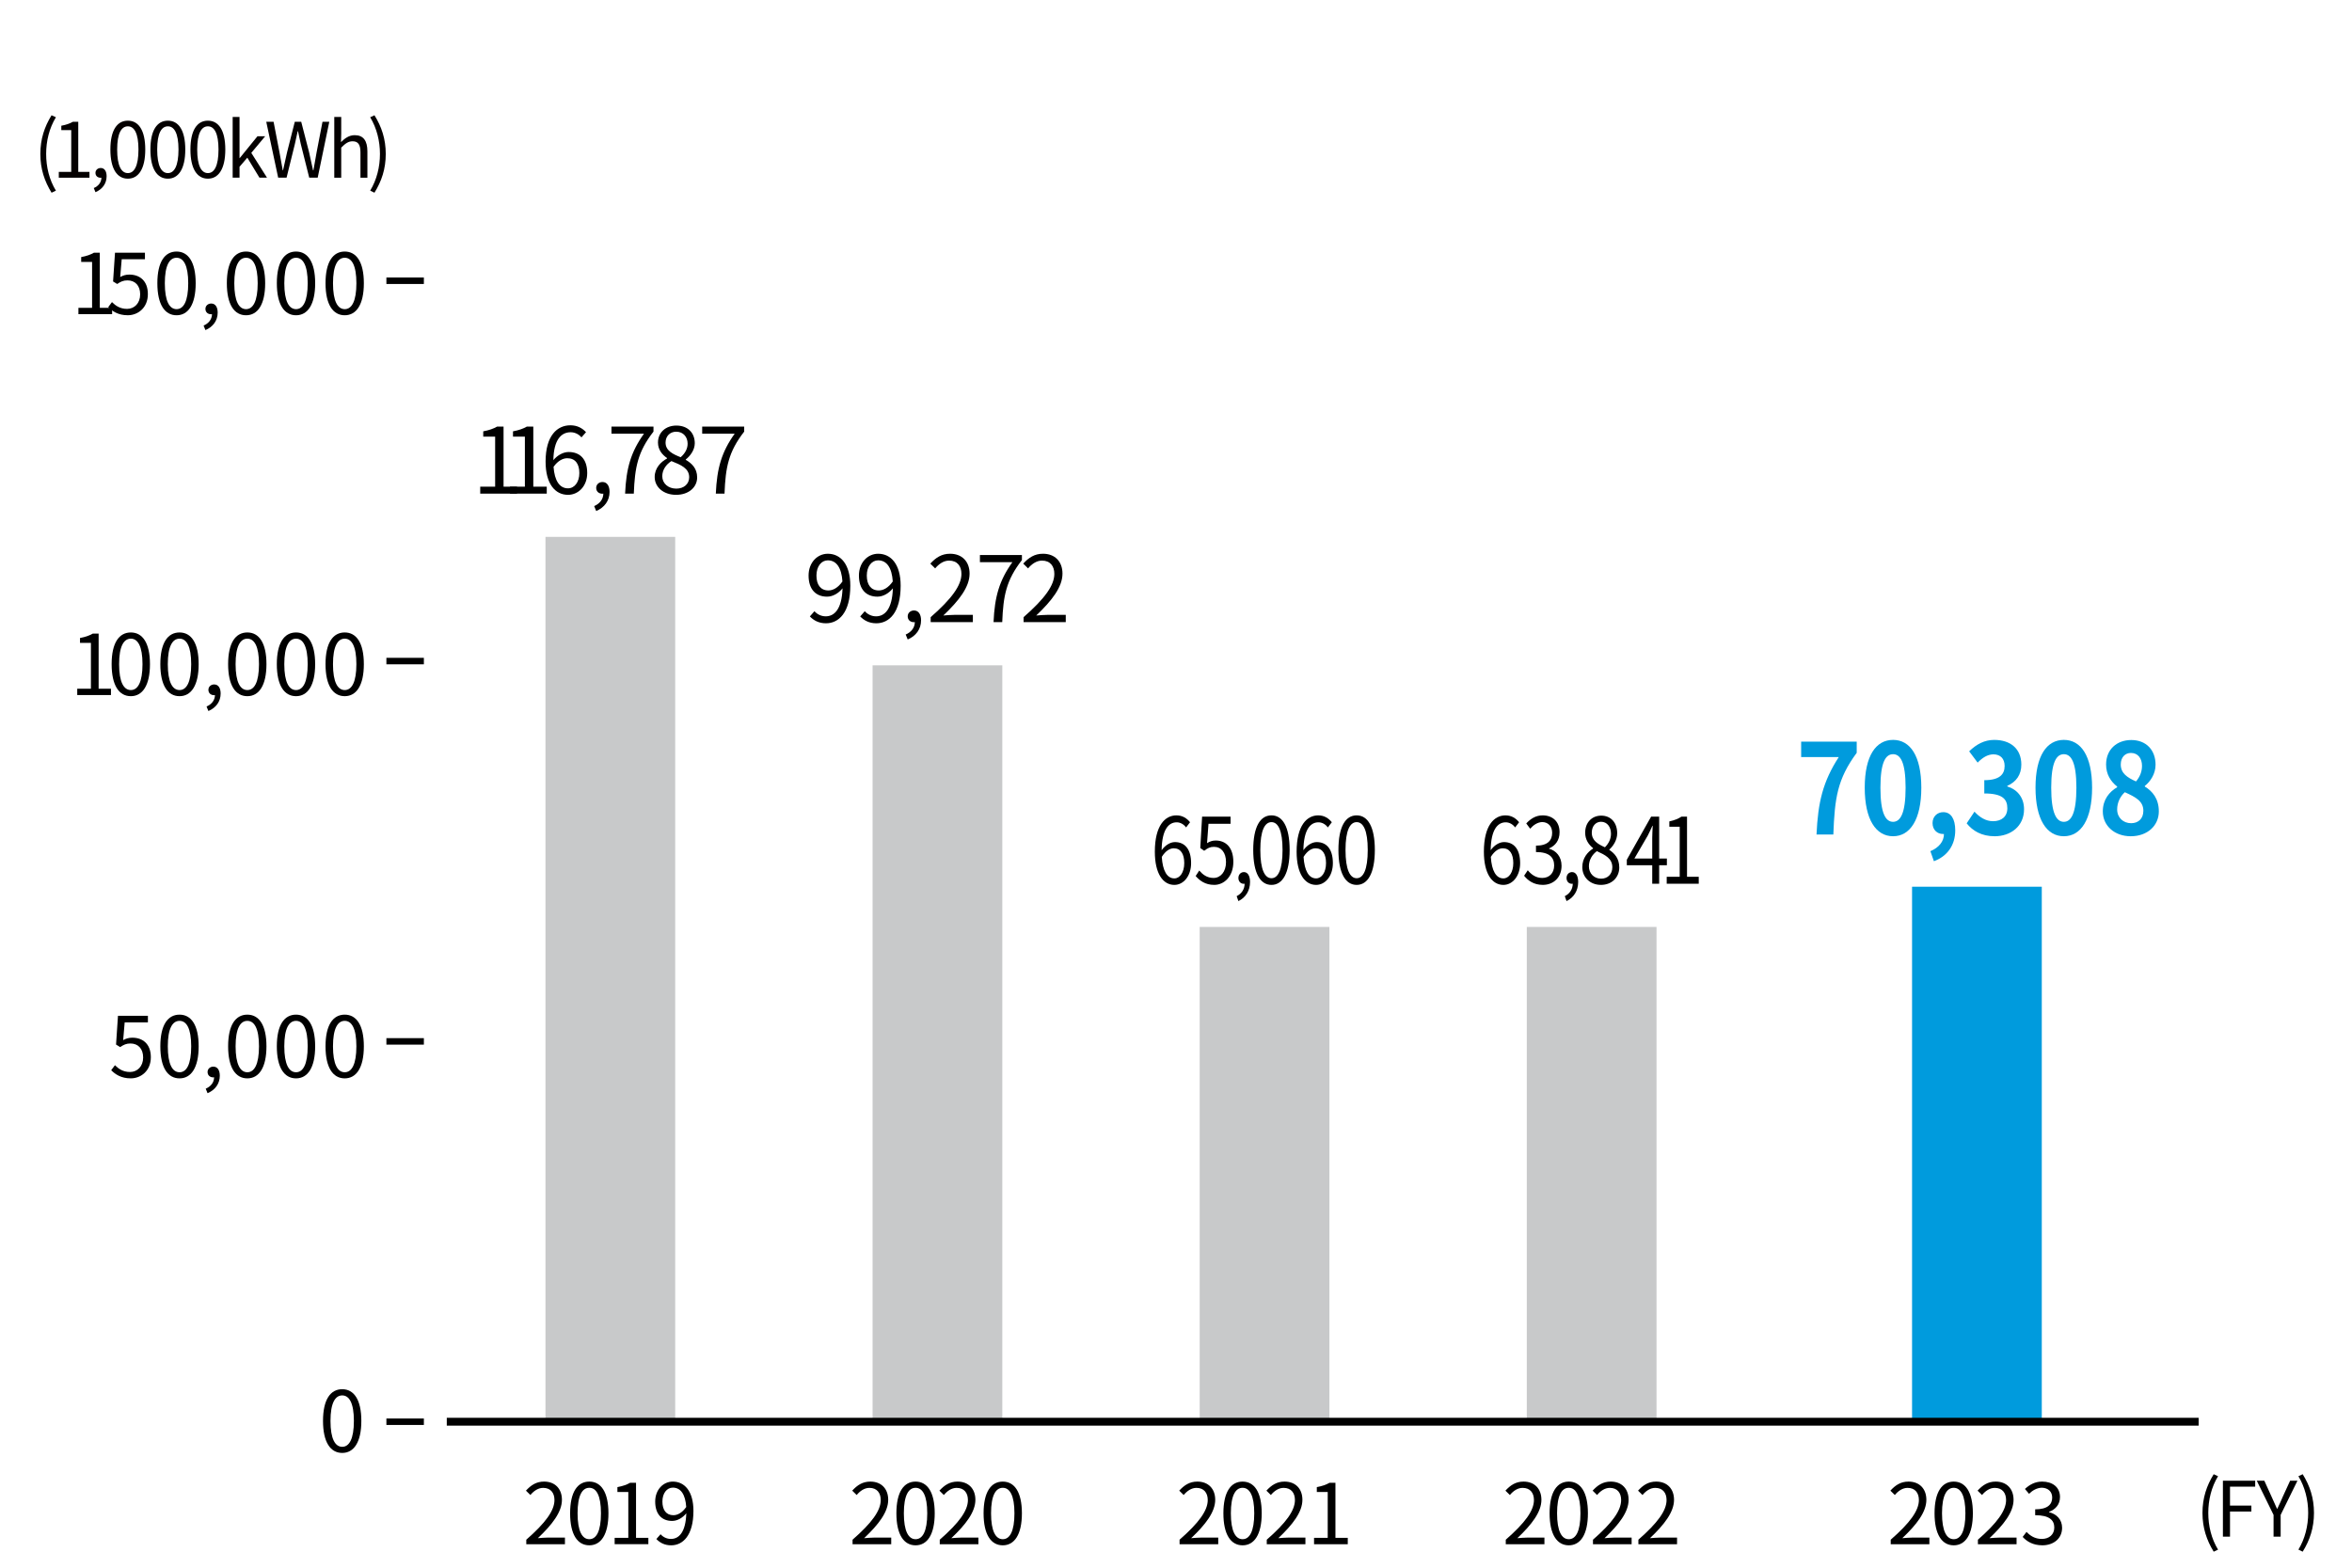 <svg viewBox="0 0 300 200" xmlns="http://www.w3.org/2000/svg"><path d="m280.928 193.013c0-1.908.535-3.485 1.432-4.936l.555.253c-.848 1.392-1.246 3.027-1.246 4.683s.398 3.3 1.246 4.683l-.555.263c-.896-1.46-1.432-3.027-1.432-4.945z"/><path d="m283.534 188.904h4.118v.759h-3.213v2.415h2.726v.759h-2.726v3.203h-.905z"/><path d="m289.995 193.266-2.142-4.361h.964l.915 2.015c.233.526.448 1.022.701 1.558h.039c.253-.535.496-1.031.71-1.558l.925-2.015h.935l-2.142 4.361v2.774h-.905z"/><path d="m293.165 197.695c.837-1.383 1.246-3.028 1.246-4.683s-.409-3.291-1.246-4.683l.545-.253c.905 1.45 1.44 3.027 1.44 4.936 0 1.918-.535 3.485-1.44 4.945l-.545-.263z"/><g fill="#040000"><path d="m5.146 19.641c0-1.908.536-3.485 1.431-4.936l.556.253c-.847 1.392-1.246 3.027-1.246 4.683s.399 3.3 1.246 4.683l-.556.263c-.895-1.46-1.431-3.027-1.431-4.945z"/><path d="m7.499 21.928h1.587v-5.325h-1.266v-.564c.633-.116 1.09-.282 1.48-.506h.682v6.396h1.43v.74h-3.913v-.74z"/><path d="m11.961 23.992c.604-.263.964-.73.974-1.324-.038.01-.067.01-.106.01-.342 0-.652-.214-.652-.623 0-.38.311-.623.672-.623.467 0 .749.399.749 1.052 0 .935-.545 1.664-1.421 2.034l-.215-.525z"/><path d="m14.08 19.076c0-2.482.865-3.681 2.229-3.681 1.354 0 2.22 1.207 2.22 3.681s-.866 3.719-2.22 3.719c-1.363 0-2.229-1.236-2.229-3.719zm3.582 0c0-2.084-.545-2.96-1.354-2.96-.817 0-1.363.876-1.363 2.96 0 2.103.546 3.008 1.363 3.008.809 0 1.354-.905 1.354-3.008z"/><path d="m19.184 19.076c0-2.482.867-3.681 2.23-3.681 1.353 0 2.219 1.207 2.219 3.681s-.866 3.719-2.219 3.719c-1.363 0-2.23-1.236-2.23-3.719zm3.583 0c0-2.084-.546-2.96-1.353-2.96-.818 0-1.363.876-1.363 2.96 0 2.103.545 3.008 1.363 3.008.807 0 1.353-.905 1.353-3.008z"/><path d="m24.289 19.076c0-2.482.865-3.681 2.229-3.681 1.354 0 2.22 1.207 2.22 3.681s-.866 3.719-2.22 3.719c-1.363 0-2.229-1.236-2.229-3.719zm3.582 0c0-2.084-.545-2.96-1.354-2.96-.817 0-1.363.876-1.363 2.96 0 2.103.546 3.008 1.363 3.008.809 0 1.354-.905 1.354-3.008z"/><path d="m29.675 14.919h.876v5.257h.02l2.269-2.794h.983l-1.771 2.122 2.005 3.164h-.964l-1.548-2.551-.993 1.158v1.393h-.876v-7.749z"/><path d="m33.961 15.532h.934l.75 3.884c.137.77.283 1.539.419 2.308h.039c.165-.769.341-1.538.516-2.308l.983-3.884h.818l1.002 3.884c.176.76.341 1.529.506 2.308h.049c.137-.778.273-1.548.409-2.308l.749-3.884h.867l-1.48 7.136h-1.08l-1.08-4.303c-.127-.564-.234-1.081-.352-1.626h-.038c-.117.545-.243 1.062-.36 1.626l-1.061 4.303h-1.071z"/><path d="m42.637 14.919h.887v2.122l-.029 1.091c.486-.487 1.031-.887 1.752-.887 1.109 0 1.616.721 1.616 2.074v3.349h-.886v-3.232c0-.992-.302-1.411-1.003-1.411-.545 0-.915.272-1.45.808v3.836h-.887v-7.749z"/><path d="m47.217 24.323c.838-1.383 1.246-3.028 1.246-4.683s-.408-3.291-1.246-4.683l.545-.253c.906 1.45 1.441 3.027 1.441 4.936 0 1.918-.535 3.485-1.441 4.945l-.545-.263z"/></g><path d="m54.065 84.337h-4.78" fill="none" stroke="#000" stroke-miterlimit="10" stroke-width=".827"/><path d="m54.065 35.816h-4.78" fill="none" stroke="#000" stroke-miterlimit="10" stroke-width=".827"/><path d="m54.065 132.857h-4.78" fill="none" stroke="#000" stroke-miterlimit="10" stroke-width=".827"/><path d="m54.065 181.378h-4.78" fill="none" stroke="#000" stroke-miterlimit="10" stroke-width=".827"/><path d="m41.201 181.273c0-2.728.953-4.043 2.45-4.043 1.487 0 2.438 1.326 2.438 4.043s-.951 4.086-2.438 4.086c-1.497 0-2.45-1.358-2.45-4.086zm3.938 0c0-2.289-.6-3.251-1.487-3.251-.898 0-1.497.962-1.497 3.251 0 2.311.599 3.306 1.497 3.306.888 0 1.487-.995 1.487-3.306z"/><path d="m10.003 39.269h1.743v-5.852h-1.391v-.62c.695-.129 1.198-.311 1.626-.557h.749v7.028h1.572v.812h-4.3v-.812z"/><path d="m13.803 39.183.48-.642c.449.449 1.017.866 1.926.866.92 0 1.669-.706 1.669-1.851 0-1.123-.642-1.786-1.626-1.786-.524 0-.855.16-1.305.46l-.524-.321.246-3.669h3.818v.835h-2.963l-.192 2.268c.342-.192.695-.311 1.166-.311 1.305 0 2.363.771 2.363 2.492s-1.24 2.695-2.566 2.695c-1.22 0-1.969-.513-2.492-1.037z"/><path d="m20.072 36.134c0-2.728.951-4.043 2.449-4.043 1.486 0 2.439 1.326 2.439 4.043s-.953 4.086-2.439 4.086c-1.498 0-2.449-1.358-2.449-4.086zm3.936 0c0-2.289-.599-3.251-1.486-3.251-.898 0-1.498.962-1.498 3.251 0 2.311.6 3.306 1.498 3.306.888 0 1.486-.995 1.486-3.306z"/><path d="m25.969 41.536c.663-.289 1.059-.803 1.07-1.455-.043.011-.076.011-.118.011-.374 0-.717-.235-.717-.685 0-.417.343-.685.738-.685.513 0 .823.438.823 1.155 0 1.026-.599 1.829-1.562 2.235l-.235-.577z"/><path d="m28.934 36.134c0-2.728.951-4.043 2.449-4.043 1.486 0 2.439 1.326 2.439 4.043s-.953 4.086-2.439 4.086c-1.498 0-2.449-1.358-2.449-4.086zm3.935 0c0-2.289-.599-3.251-1.486-3.251-.898 0-1.498.962-1.498 3.251 0 2.311.6 3.306 1.498 3.306.888 0 1.486-.995 1.486-3.306z"/><path d="m35.312 36.134c0-2.728.952-4.043 2.45-4.043 1.486 0 2.438 1.326 2.438 4.043s-.952 4.086-2.438 4.086c-1.498 0-2.45-1.358-2.45-4.086zm3.936 0c0-2.289-.6-3.251-1.486-3.251-.898 0-1.498.962-1.498 3.251 0 2.311.6 3.306 1.498 3.306.887 0 1.486-.995 1.486-3.306z"/><path d="m41.522 36.134c0-2.728.952-4.043 2.45-4.043 1.486 0 2.438 1.326 2.438 4.043s-.952 4.086-2.438 4.086c-1.498 0-2.45-1.358-2.45-4.086zm3.937 0c0-2.289-.6-3.251-1.486-3.251-.898 0-1.498.962-1.498 3.251 0 2.311.6 3.306 1.498 3.306.887 0 1.486-.995 1.486-3.306z"/><path d="m9.852 87.865h1.744v-5.852h-1.391v-.62c.695-.129 1.197-.311 1.625-.557h.75v7.028h1.572v.812h-4.301v-.812z"/><path d="m14.24 84.73c0-2.728.951-4.043 2.449-4.043 1.486 0 2.439 1.326 2.439 4.043s-.953 4.086-2.439 4.086c-1.498 0-2.449-1.358-2.449-4.086zm3.936 0c0-2.289-.599-3.251-1.486-3.251-.898 0-1.498.962-1.498 3.251 0 2.311.6 3.306 1.498 3.306.888 0 1.486-.995 1.486-3.306z"/><path d="m20.451 84.73c0-2.728.951-4.043 2.449-4.043 1.486 0 2.439 1.326 2.439 4.043s-.953 4.086-2.439 4.086c-1.498 0-2.449-1.358-2.449-4.086zm3.936 0c0-2.289-.599-3.251-1.486-3.251-.898 0-1.498.962-1.498 3.251 0 2.311.6 3.306 1.498 3.306.888 0 1.486-.995 1.486-3.306z"/><path d="m26.348 90.133c.663-.289 1.059-.803 1.07-1.455-.043.011-.076.011-.118.011-.374 0-.717-.235-.717-.685 0-.417.343-.685.738-.685.513 0 .823.438.823 1.155 0 1.026-.599 1.829-1.562 2.235l-.235-.577z"/><path d="m29.098 84.73c0-2.728.952-4.043 2.449-4.043 1.487 0 2.439 1.326 2.439 4.043s-.952 4.086-2.439 4.086c-1.497 0-2.449-1.358-2.449-4.086zm3.936 0c0-2.289-.599-3.251-1.487-3.251-.898 0-1.497.962-1.497 3.251 0 2.311.599 3.306 1.497 3.306.889 0 1.487-.995 1.487-3.306z"/><path d="m35.309 84.73c0-2.728.953-4.043 2.45-4.043 1.487 0 2.438 1.326 2.438 4.043s-.951 4.086-2.438 4.086c-1.497 0-2.45-1.358-2.45-4.086zm3.937 0c0-2.289-.6-3.251-1.487-3.251-.898 0-1.497.962-1.497 3.251 0 2.311.599 3.306 1.497 3.306.888 0 1.487-.995 1.487-3.306z"/><path d="m41.521 84.73c0-2.728.952-4.043 2.45-4.043 1.486 0 2.438 1.326 2.438 4.043s-.952 4.086-2.438 4.086c-1.498 0-2.45-1.358-2.45-4.086zm3.936 0c0-2.289-.6-3.251-1.486-3.251-.898 0-1.498.962-1.498 3.251 0 2.311.6 3.306 1.498 3.306.887 0 1.486-.995 1.486-3.306z"/><path d="m14.182 136.537.48-.642c.449.449 1.017.866 1.926.866.92 0 1.669-.706 1.669-1.851 0-1.123-.642-1.786-1.626-1.786-.524 0-.855.16-1.305.46l-.524-.321.246-3.669h3.818v.835h-2.963l-.192 2.268c.342-.192.695-.311 1.166-.311 1.305 0 2.363.771 2.363 2.492s-1.24 2.695-2.566 2.695c-1.22 0-1.969-.513-2.492-1.037z"/><path d="m20.451 133.488c0-2.728.952-4.043 2.449-4.043 1.487 0 2.439 1.326 2.439 4.043s-.952 4.086-2.439 4.086c-1.497 0-2.449-1.358-2.449-4.086zm3.937 0c0-2.289-.599-3.251-1.487-3.251-.898 0-1.497.962-1.497 3.251 0 2.311.599 3.306 1.497 3.306.889 0 1.487-.995 1.487-3.306z"/><path d="m26.24 138.891c.664-.289 1.06-.803 1.07-1.455-.043.011-.075.011-.117.011-.375 0-.717-.235-.717-.685 0-.417.342-.685.737-.685.514 0 .823.438.823 1.155 0 1.026-.598 1.829-1.561 2.235l-.236-.577z"/><path d="m29.098 133.488c0-2.728.953-4.043 2.45-4.043 1.487 0 2.438 1.326 2.438 4.043s-.951 4.086-2.438 4.086c-1.497 0-2.45-1.358-2.45-4.086zm3.937 0c0-2.289-.6-3.251-1.487-3.251-.898 0-1.497.962-1.497 3.251 0 2.311.599 3.306 1.497 3.306.888 0 1.487-.995 1.487-3.306z"/><path d="m35.31 133.488c0-2.728.952-4.043 2.45-4.043 1.486 0 2.438 1.326 2.438 4.043s-.952 4.086-2.438 4.086c-1.498 0-2.45-1.358-2.45-4.086zm3.936 0c0-2.289-.6-3.251-1.486-3.251-.898 0-1.498.962-1.498 3.251 0 2.311.6 3.306 1.498 3.306.887 0 1.486-.995 1.486-3.306z"/><path d="m41.521 133.488c0-2.728.952-4.043 2.45-4.043 1.486 0 2.438 1.326 2.438 4.043s-.952 4.086-2.438 4.086c-1.498 0-2.45-1.358-2.45-4.086zm3.936 0c0-2.289-.6-3.251-1.486-3.251-.898 0-1.498.962-1.498 3.251 0 2.311.6 3.306 1.498 3.306.887 0 1.486-.995 1.486-3.306z"/><path d="m192.062 196.43c2.46-2.15 3.594-3.712 3.594-5.06 0-.898-.471-1.552-1.443-1.552-.643 0-1.198.396-1.626.91l-.567-.557c.642-.695 1.315-1.155 2.311-1.155 1.401 0 2.278.92 2.278 2.321 0 1.562-1.23 3.155-3.07 4.898.407-.031.889-.074 1.284-.074h2.171v.845h-4.931v-.577z"/><path d="m197.653 193.06c0-2.728.952-4.043 2.449-4.043 1.486 0 2.438 1.326 2.438 4.043s-.952 4.086-2.438 4.086c-1.497 0-2.449-1.358-2.449-4.086zm3.936 0c0-2.289-.599-3.251-1.486-3.251-.898 0-1.497.962-1.497 3.251 0 2.311.599 3.306 1.497 3.306.888 0 1.486-.995 1.486-3.306z"/><path d="m203.184 196.43c2.46-2.15 3.594-3.712 3.594-5.06 0-.898-.471-1.552-1.443-1.552-.643 0-1.198.396-1.626.91l-.567-.557c.642-.695 1.315-1.155 2.311-1.155 1.401 0 2.278.92 2.278 2.321 0 1.562-1.23 3.155-3.07 4.898.407-.031.889-.074 1.284-.074h2.171v.845h-4.931v-.577z"/><path d="m208.977 196.43c2.46-2.15 3.594-3.712 3.594-5.06 0-.898-.471-1.552-1.443-1.552-.643 0-1.198.396-1.626.91l-.567-.557c.642-.695 1.315-1.155 2.311-1.155 1.401 0 2.278.92 2.278 2.321 0 1.562-1.23 3.155-3.07 4.898.407-.031.889-.074 1.284-.074h2.171v.845h-4.931v-.577z"/><path d="m241.163 196.43c2.46-2.15 3.594-3.712 3.594-5.06 0-.898-.471-1.552-1.443-1.552-.643 0-1.198.396-1.626.91l-.567-.557c.642-.695 1.315-1.155 2.311-1.155 1.401 0 2.278.92 2.278 2.321 0 1.562-1.23 3.155-3.07 4.898.407-.031.889-.074 1.284-.074h2.171v.845h-4.931v-.577z"/><path d="m246.754 193.06c0-2.728.952-4.043 2.449-4.043 1.486 0 2.438 1.326 2.438 4.043s-.952 4.086-2.438 4.086c-1.497 0-2.449-1.358-2.449-4.086zm3.935 0c0-2.289-.599-3.251-1.486-3.251-.898 0-1.497.962-1.497 3.251 0 2.311.599 3.306 1.497 3.306.888 0 1.486-.995 1.486-3.306z"/><path d="m252.284 196.43c2.46-2.15 3.594-3.712 3.594-5.06 0-.898-.471-1.552-1.443-1.552-.643 0-1.198.396-1.626.91l-.567-.557c.642-.695 1.315-1.155 2.311-1.155 1.401 0 2.278.92 2.278 2.321 0 1.562-1.23 3.155-3.07 4.898.407-.031.889-.074 1.284-.074h2.171v.845h-4.931v-.577z"/><path d="m257.995 196.076.491-.642c.46.481 1.06.898 1.947.898.931 0 1.594-.557 1.594-1.455 0-.941-.631-1.572-2.438-1.572v-.749c1.615 0 2.171-.652 2.171-1.497 0-.76-.514-1.241-1.326-1.262-.631.021-1.188.342-1.626.78l-.524-.62c.589-.546 1.284-.941 2.193-.941 1.315 0 2.278.706 2.278 1.968 0 .952-.567 1.583-1.401 1.894v.043c.931.214 1.669.92 1.669 1.989 0 1.401-1.123 2.235-2.514 2.235-1.23 0-2.001-.513-2.514-1.069z"/><path d="m150.455 196.43c2.46-2.15 3.594-3.712 3.594-5.06 0-.898-.471-1.552-1.443-1.552-.643 0-1.198.396-1.626.91l-.567-.557c.642-.695 1.315-1.155 2.311-1.155 1.401 0 2.278.92 2.278 2.321 0 1.562-1.23 3.155-3.07 4.898.407-.031.889-.074 1.284-.074h2.171v.845h-4.931v-.577z"/><path d="m156.046 193.06c0-2.728.952-4.043 2.449-4.043 1.486 0 2.438 1.326 2.438 4.043s-.952 4.086-2.438 4.086c-1.497 0-2.449-1.358-2.449-4.086zm3.935 0c0-2.289-.599-3.251-1.486-3.251-.898 0-1.497.962-1.497 3.251 0 2.311.599 3.306 1.497 3.306.888 0 1.486-.995 1.486-3.306z"/><path d="m161.576 196.43c2.46-2.15 3.594-3.712 3.594-5.06 0-.898-.471-1.552-1.443-1.552-.643 0-1.198.396-1.626.91l-.567-.557c.642-.695 1.315-1.155 2.311-1.155 1.401 0 2.278.92 2.278 2.321 0 1.562-1.23 3.155-3.07 4.898.407-.031.889-.074 1.284-.074h2.171v.845h-4.931v-.577z"/><path d="m167.609 196.194h1.743v-5.852h-1.391v-.62c.695-.129 1.198-.311 1.626-.557h.749v7.028h1.572v.812h-4.3v-.812z"/><path d="m108.745 196.43c2.46-2.15 3.594-3.712 3.594-5.06 0-.898-.471-1.552-1.444-1.552-.641 0-1.197.396-1.625.91l-.567-.557c.642-.695 1.315-1.155 2.311-1.155 1.401 0 2.278.92 2.278 2.321 0 1.562-1.23 3.155-3.07 4.898.406-.031.889-.074 1.284-.074h2.171v.845h-4.931v-.577z"/><path d="m114.336 193.06c0-2.728.951-4.043 2.449-4.043 1.486 0 2.439 1.326 2.439 4.043s-.953 4.086-2.439 4.086c-1.498 0-2.449-1.358-2.449-4.086zm3.935 0c0-2.289-.599-3.251-1.486-3.251-.898 0-1.498.962-1.498 3.251 0 2.311.6 3.306 1.498 3.306.888 0 1.486-.995 1.486-3.306z"/><path d="m119.866 196.43c2.46-2.15 3.594-3.712 3.594-5.06 0-.898-.471-1.552-1.443-1.552-.643 0-1.198.396-1.626.91l-.567-.557c.642-.695 1.315-1.155 2.311-1.155 1.401 0 2.278.92 2.278 2.321 0 1.562-1.23 3.155-3.07 4.898.407-.031.889-.074 1.284-.074h2.171v.845h-4.931v-.577z"/><path d="m125.457 193.06c0-2.728.952-4.043 2.449-4.043 1.486 0 2.438 1.326 2.438 4.043s-.952 4.086-2.438 4.086c-1.497 0-2.449-1.358-2.449-4.086zm3.936 0c0-2.289-.599-3.251-1.486-3.251-.898 0-1.497.962-1.497 3.251 0 2.311.599 3.306 1.497 3.306.888 0 1.486-.995 1.486-3.306z"/><path d="m67.128 196.429c2.46-2.15 3.594-3.712 3.594-5.06 0-.898-.471-1.551-1.444-1.551-.641 0-1.197.396-1.625.909l-.567-.557c.642-.695 1.315-1.155 2.311-1.155 1.401 0 2.278.92 2.278 2.321 0 1.562-1.23 3.155-3.07 4.898.406-.031.889-.074 1.284-.074h2.171v.845h-4.931v-.577z"/><path d="m72.719 193.059c0-2.728.951-4.043 2.449-4.043 1.486 0 2.439 1.326 2.439 4.043s-.953 4.086-2.439 4.086c-1.498 0-2.449-1.358-2.449-4.086zm3.935 0c0-2.289-.599-3.251-1.486-3.251-.898 0-1.498.962-1.498 3.251 0 2.311.6 3.306 1.498 3.306.888 0 1.486-.995 1.486-3.306z"/><path d="m78.4 196.193h1.742v-5.852h-1.39v-.62c.695-.129 1.198-.311 1.626-.557h.748v7.028h1.572v.812h-4.299v-.812z"/><path d="m84.256 195.733c.332.374.812.599 1.315.599 1.017 0 1.894-.834 1.968-3.273-.471.589-1.145.974-1.807.974-1.306 0-2.161-.845-2.161-2.471 0-1.519 1.026-2.546 2.246-2.546 1.509 0 2.632 1.241 2.632 3.733 0 3.177-1.369 4.396-2.846 4.396-.846 0-1.443-.342-1.883-.802l.535-.609zm3.273-3.476c-.107-1.615-.707-2.471-1.712-2.471-.749 0-1.326.706-1.326 1.775 0 1.059.471 1.743 1.401 1.743.523 0 1.112-.299 1.637-1.048z"/><path d="m61.254 62.09h1.902v-6.386h-1.518v-.677c.759-.141 1.307-.339 1.773-.607h.818v7.67h1.715v.887h-4.691v-.887z"/><path d="m65.048 62.09h1.902v-6.386h-1.517v-.677c.758-.141 1.307-.339 1.773-.607h.817v7.67h1.716v.887h-4.692v-.887z"/><path d="m74.165 55.798c-.339-.409-.853-.654-1.378-.654-1.167 0-2.159.899-2.205 3.561.525-.642 1.271-1.039 1.949-1.039 1.447 0 2.369.899 2.369 2.686 0 1.657-1.121 2.777-2.451 2.777-1.646 0-2.859-1.412-2.859-4.237 0-3.35 1.506-4.634 3.162-4.634.888 0 1.529.374 1.996.876l-.583.665zm-.269 4.553c0-1.156-.502-1.892-1.541-1.892-.537 0-1.19.304-1.75 1.098.128 1.774.77 2.743 1.844 2.743.816 0 1.447-.782 1.447-1.949z"/><path d="m75.789 64.564c.723-.315 1.155-.876 1.167-1.588-.047.012-.082.012-.128.012-.409 0-.783-.257-.783-.747 0-.455.374-.747.806-.747.561 0 .899.479.899 1.261 0 1.12-.654 1.996-1.705 2.439z"/><path d="m82.139 55.331h-4.145v-.911h5.358v.643c-2.008 2.579-2.381 4.563-2.509 7.914h-1.109c.14-3.245.735-5.312 2.404-7.646z"/><path d="m83.506 60.853c0-1.145.793-1.938 1.575-2.358v-.059c-.63-.432-1.155-1.073-1.155-1.973 0-1.308 1.004-2.171 2.346-2.171 1.459 0 2.347.934 2.347 2.253 0 .898-.63 1.669-1.144 2.066v.058c.746.433 1.447 1.074 1.447 2.241 0 1.249-1.074 2.218-2.686 2.218-1.575 0-2.73-.957-2.73-2.275zm4.4.034c0-1.144-1.051-1.575-2.265-2.065-.688.443-1.167 1.12-1.167 1.938 0 .91.758 1.576 1.785 1.576.98 0 1.646-.596 1.646-1.448zm-.199-4.283c0-.841-.537-1.529-1.459-1.529-.781 0-1.354.56-1.354 1.389 0 1.027.922 1.471 1.926 1.868.584-.514.887-1.098.887-1.728z"/><path d="m93.709 55.331h-4.144v-.911h5.358v.643c-2.008 2.579-2.382 4.563-2.51 7.914h-1.109c.141-3.245.736-5.312 2.404-7.646z"/><path d="m69.575 68.492h16.547v112.835h-16.547z" fill="#c8c9ca"/><path d="m153.021 118.256h16.547v63.122h-16.547z" fill="#c8c9ca"/><path d="m151.286 105.562c-.295-.409-.742-.654-1.199-.654-1.017 0-1.88.899-1.921 3.561.458-.642 1.108-1.039 1.697-1.039 1.26 0 2.063.899 2.063 2.686 0 1.657-.976 2.777-2.135 2.777-1.433 0-2.489-1.412-2.489-4.237 0-3.35 1.311-4.634 2.754-4.634.772 0 1.331.374 1.737.876l-.508.665zm-.233 4.552c0-1.156-.438-1.892-1.342-1.892-.468 0-1.036.304-1.524 1.098.112 1.774.671 2.743 1.605 2.743.712 0 1.261-.782 1.261-1.949z"/><path d="m152.507 111.76.458-.7c.427.49.965.945 1.829.945.874 0 1.585-.771 1.585-2.02 0-1.226-.609-1.949-1.545-1.949-.498 0-.812.175-1.239.502l-.498-.351.233-4.004h3.628v.911h-2.814l-.184 2.475c.325-.21.661-.339 1.108-.339 1.239 0 2.246.841 2.246 2.72s-1.18 2.941-2.439 2.941c-1.158 0-1.87-.56-2.368-1.132z"/><path d="m157.738 114.328c.63-.315 1.006-.876 1.016-1.588-.04.012-.071.012-.111.012-.356 0-.682-.257-.682-.747 0-.455.325-.747.701-.747.488 0 .783.479.783 1.261 0 1.12-.569 1.996-1.484 2.439z"/><path d="m159.851 108.433c0-2.977.904-4.412 2.327-4.412 1.412 0 2.317 1.447 2.317 4.412s-.905 4.459-2.317 4.459c-1.423 0-2.327-1.482-2.327-4.459zm3.739 0c0-2.498-.568-3.548-1.412-3.548-.854 0-1.423 1.05-1.423 3.548 0 2.521.569 3.607 1.423 3.607.844 0 1.412-1.086 1.412-3.607z"/><path d="m169.369 105.562c-.295-.409-.742-.654-1.199-.654-1.017 0-1.88.899-1.921 3.561.458-.642 1.108-1.039 1.697-1.039 1.261 0 2.063.899 2.063 2.686 0 1.657-.976 2.777-2.135 2.777-1.433 0-2.489-1.412-2.489-4.237 0-3.35 1.311-4.634 2.754-4.634.772 0 1.331.374 1.737.876l-.508.665zm-.233 4.552c0-1.156-.438-1.892-1.342-1.892-.468 0-1.036.304-1.524 1.098.112 1.774.671 2.743 1.605 2.743.712 0 1.261-.782 1.261-1.949z"/><path d="m170.718 108.433c0-2.977.904-4.412 2.327-4.412 1.412 0 2.317 1.447 2.317 4.412s-.905 4.459-2.317 4.459c-1.423 0-2.327-1.482-2.327-4.459zm3.739 0c0-2.498-.568-3.548-1.412-3.548-.854 0-1.423 1.05-1.423 3.548 0 2.521.569 3.607 1.423 3.607.844 0 1.412-1.086 1.412-3.607z"/><path d="m194.744 118.256h16.547v63.122h-16.547z" fill="#c8c9ca"/><path d="m193.256 105.562c-.295-.409-.742-.654-1.199-.654-1.017 0-1.88.899-1.921 3.561.458-.642 1.108-1.039 1.697-1.039 1.261 0 2.063.899 2.063 2.686 0 1.657-.976 2.777-2.135 2.777-1.433 0-2.489-1.412-2.489-4.237 0-3.35 1.311-4.634 2.754-4.634.772 0 1.331.374 1.737.876l-.508.665zm-.234 4.552c0-1.156-.438-1.892-1.342-1.892-.468 0-1.036.304-1.524 1.098.112 1.774.671 2.743 1.605 2.743.712 0 1.261-.782 1.261-1.949z"/><path d="m194.401 111.725.467-.7c.438.525 1.007.98 1.85.98.885 0 1.515-.607 1.515-1.588 0-1.027-.6-1.716-2.317-1.716v-.816c1.535 0 2.063-.713 2.063-1.635 0-.829-.488-1.354-1.261-1.377-.6.023-1.128.373-1.544.852l-.498-.677c.559-.596 1.219-1.027 2.083-1.027 1.25 0 2.165.771 2.165 2.147 0 1.039-.539 1.728-1.332 2.066v.047c.885.233 1.586 1.004 1.586 2.171 0 1.529-1.067 2.439-2.389 2.439-1.168 0-1.9-.56-2.388-1.167z"/><path d="m199.592 114.328c.63-.315 1.006-.876 1.016-1.588-.04.012-.071.012-.111.012-.356 0-.682-.257-.682-.747 0-.455.325-.747.701-.747.488 0 .783.479.783 1.261 0 1.12-.569 1.996-1.484 2.439z"/><path d="m201.824 110.616c0-1.145.691-1.938 1.372-2.358v-.059c-.549-.432-1.006-1.073-1.006-1.973 0-1.308.874-2.171 2.043-2.171 1.27 0 2.042.934 2.042 2.253 0 .898-.549 1.669-.996 2.066v.058c.65.433 1.261 1.074 1.261 2.241 0 1.249-.936 2.218-2.338 2.218-1.372 0-2.378-.957-2.378-2.275zm3.831.034c0-1.144-.914-1.575-1.971-2.065-.6.443-1.017 1.12-1.017 1.938 0 .91.66 1.576 1.555 1.576.854 0 1.433-.596 1.433-1.448zm-.172-4.283c0-.841-.468-1.529-1.271-1.529-.681 0-1.179.56-1.179 1.389 0 1.027.803 1.471 1.677 1.868.508-.514.772-1.098.772-1.728z"/><path d="m212.613 110.382h-.985v2.358h-.884v-2.358h-3.242v-.7l3.1-5.498h1.026v5.347h.985v.852zm-1.869-.852v-2.627c0-.42.04-1.108.061-1.552h-.04c-.184.42-.387.84-.6 1.261l-1.697 2.918z"/><path d="m212.591 111.854h1.656v-6.386h-1.321v-.677c.661-.141 1.139-.339 1.545-.607h.711v7.67h1.494v.887h-4.085z"/><path d="m234.536 96.586h-4.796v-1.969h7.086v1.425c-2.477 3.361-2.809 5.778-2.981 10.42h-2.146c.187-4.113.807-6.738 2.837-9.876z" fill="#009bdd"/><path d="m237.849 100.491c0-4.098 1.44-6.099 3.615-6.099 2.161 0 3.602 2.018 3.602 6.099s-1.44 6.194-3.602 6.194c-2.175 0-3.615-2.112-3.615-6.194zm5.213 0c0-3.313-.691-4.273-1.599-4.273-.922 0-1.613.96-1.613 4.273 0 3.33.691 4.354 1.613 4.354.907 0 1.599-1.024 1.599-4.354z" fill="#009bdd"/><path d="m246.224 108.591c1.108-.464 1.729-1.265 1.729-2.193h-.13c-.691 0-1.325-.496-1.325-1.393 0-.848.619-1.393 1.368-1.393.979 0 1.527.865 1.527 2.321 0 1.873-.994 3.298-2.723 3.938z" fill="#009bdd"/><path d="m250.852 105.037.994-1.488c.634.688 1.412 1.217 2.377 1.217 1.08 0 1.814-.593 1.814-1.649 0-1.168-.619-1.889-2.938-1.889v-1.696c1.959 0 2.592-.752 2.592-1.809 0-.929-.518-1.473-1.426-1.489-.764.017-1.383.417-2.017 1.057l-1.08-1.44c.922-.896 1.944-1.457 3.198-1.457 2.06 0 3.457 1.121 3.457 3.153 0 1.281-.648 2.209-1.787 2.705v.08c1.211.368 2.133 1.361 2.133 2.913 0 2.178-1.715 3.441-3.746 3.441-1.685 0-2.822-.704-3.572-1.648z" fill="#009bdd"/><path d="m259.632 100.491c0-4.098 1.44-6.099 3.615-6.099 2.161 0 3.602 2.018 3.602 6.099s-1.44 6.194-3.602 6.194c-2.175 0-3.615-2.112-3.615-6.194zm5.214 0c0-3.313-.691-4.273-1.599-4.273-.922 0-1.613.96-1.613 4.273 0 3.33.691 4.354 1.613 4.354.907 0 1.599-1.024 1.599-4.354z" fill="#009bdd"/><path d="m268.216 103.517c0-1.521.836-2.497 1.829-3.089v-.08c-.82-.656-1.411-1.553-1.411-2.817 0-1.904 1.354-3.121 3.212-3.121 1.887 0 3.098 1.265 3.098 3.153 0 1.168-.663 2.145-1.369 2.705v.08c.979.592 1.786 1.553 1.786 3.169 0 1.793-1.426 3.169-3.587 3.169-2.03 0-3.558-1.312-3.558-3.169zm5.171-.08c0-1.232-.979-1.744-2.361-2.369-.576.513-.98 1.312-.98 2.193 0 1.072.793 1.761 1.787 1.761.893 0 1.555-.561 1.555-1.585zm-.172-5.731c0-.96-.52-1.648-1.412-1.648-.721 0-1.297.528-1.297 1.473 0 1.12.821 1.665 1.945 2.161.519-.608.764-1.28.764-1.985z" fill="#009bdd"/><path d="m243.885 113.125h16.547v68.253h-16.547z" fill="#009bdd"/><path d="m111.298 84.88h16.547v96.498h-16.547z" fill="#c8c9ca"/><path d="m103.883 77.976c.361.408.887.653 1.436.653 1.108 0 2.066-.91 2.147-3.572-.514.643-1.249 1.062-1.973 1.062-1.425 0-2.358-.922-2.358-2.696 0-1.657 1.121-2.778 2.451-2.778 1.646 0 2.872 1.354 2.872 4.074 0 3.467-1.494 4.797-3.104 4.797-.923 0-1.576-.373-2.055-.875zm3.571-3.794c-.116-1.763-.771-2.696-1.868-2.696-.816 0-1.447.771-1.447 1.938 0 1.155.514 1.902 1.529 1.902.572 0 1.215-.326 1.786-1.144z"/><path d="m110.303 77.976c.362.408.888.653 1.436.653 1.109 0 2.066-.91 2.148-3.572-.514.643-1.249 1.062-1.973 1.062-1.424 0-2.357-.922-2.357-2.696 0-1.657 1.12-2.778 2.451-2.778 1.646 0 2.871 1.354 2.871 4.074 0 3.467-1.494 4.797-3.105 4.797-.922 0-1.575-.373-2.054-.875zm3.572-3.794c-.117-1.763-.771-2.696-1.867-2.696-.817 0-1.447.771-1.447 1.938 0 1.155.514 1.902 1.529 1.902.571 0 1.213-.326 1.785-1.144z"/><path d="m115.521 80.952c.725-.315 1.156-.876 1.168-1.588-.047.012-.082.012-.129.012-.408 0-.781-.257-.781-.747 0-.455.373-.747.805-.747.561 0 .898.479.898 1.261 0 1.12-.652 1.996-1.703 2.439z"/><path d="m118.709 78.734c2.686-2.347 3.923-4.051 3.923-5.521 0-.98-.514-1.693-1.576-1.693-.7 0-1.308.433-1.774.993l-.619-.607c.701-.759 1.437-1.261 2.521-1.261 1.529 0 2.487 1.004 2.487 2.533 0 1.704-1.343 3.443-3.351 5.346.443-.034.969-.081 1.4-.081h2.37v.922h-5.382v-.63z"/><path d="m129.134 71.719h-4.144v-.911h5.357v.643c-2.008 2.579-2.381 4.563-2.51 7.914h-1.108c.14-3.245.735-5.312 2.404-7.646z"/><path d="m130.56 78.734c2.685-2.347 3.922-4.051 3.922-5.521 0-.98-.514-1.693-1.575-1.693-.701 0-1.308.433-1.774.993l-.619-.607c.7-.759 1.436-1.261 2.521-1.261 1.529 0 2.486 1.004 2.486 2.533 0 1.704-1.343 3.443-3.351 5.346.444-.034.97-.081 1.401-.081h2.369v.922h-5.381v-.63z"/><path d="m280.438 181.378h-223.451" fill="none" stroke="#000" stroke-miterlimit="10"/></svg>